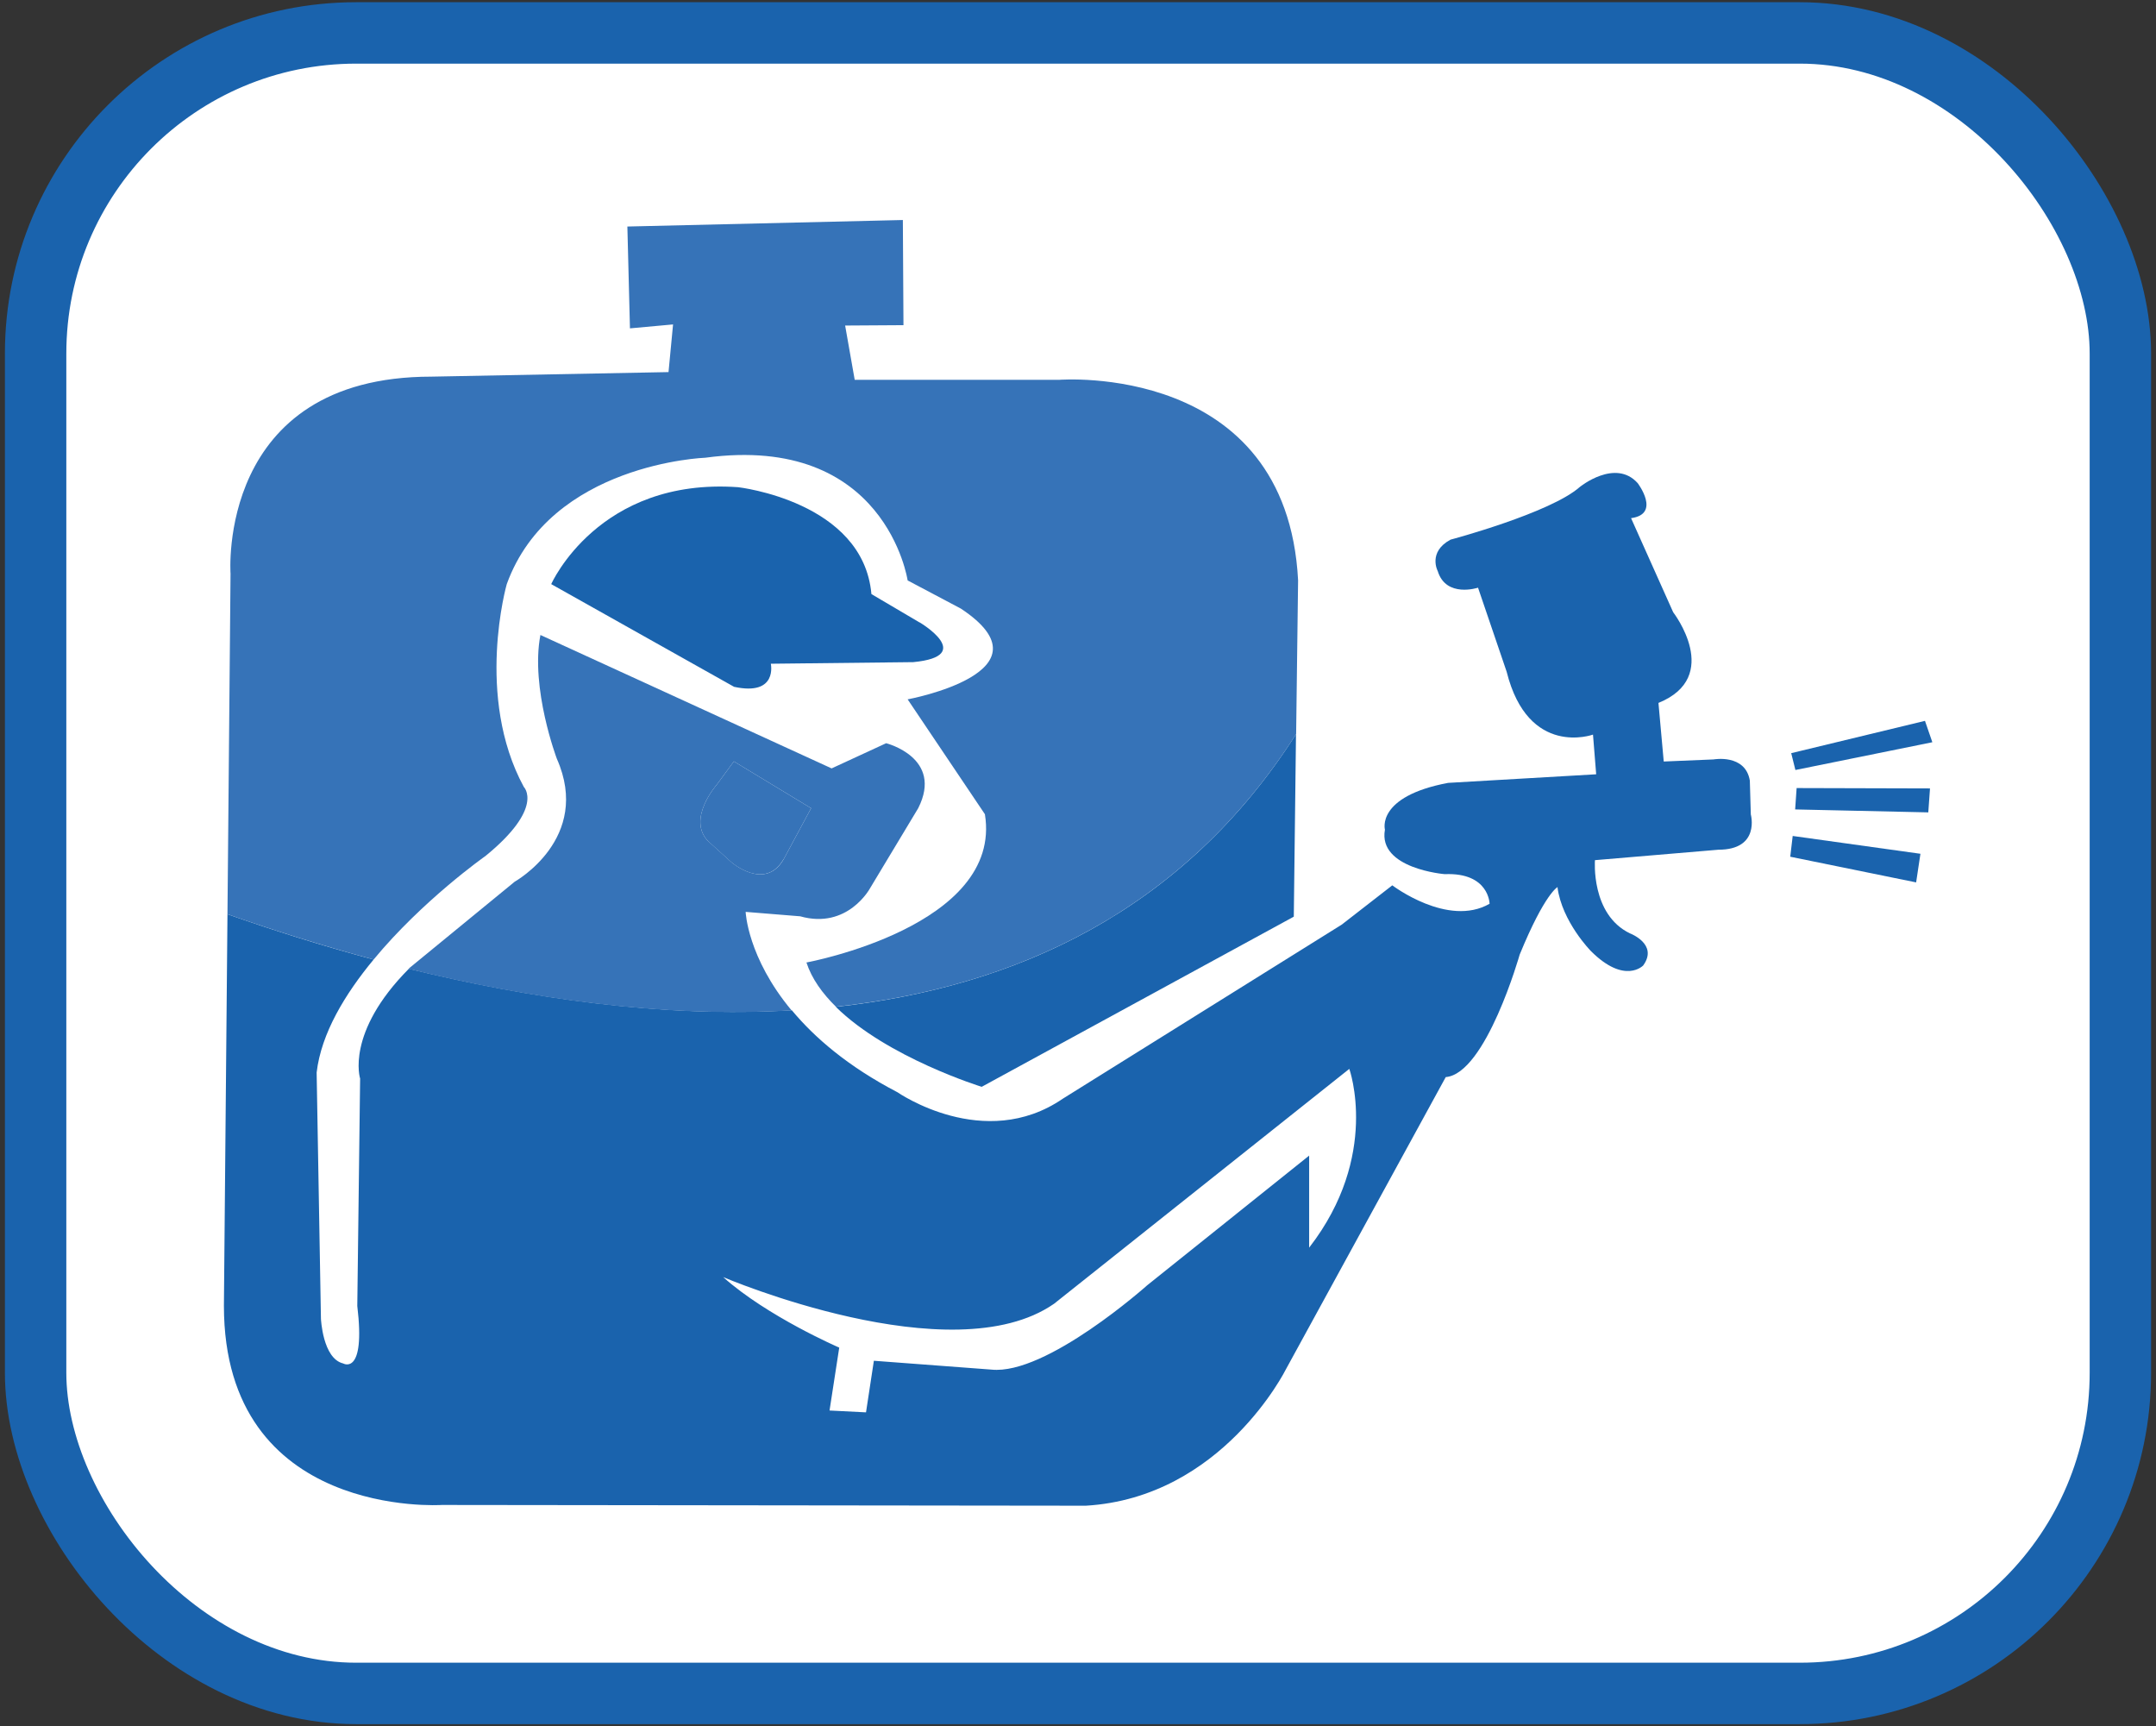 <svg xmlns="http://www.w3.org/2000/svg" viewBox="0 0 175.54 140.52"><rect x="0" y="0" width="175.54" height="140.52" fill="#333333" stroke="none"/><rect width="169.74" height="135.17" x="2.9" y="2.68" fill="#fff" stroke="#1a63ad" stroke-miterlimit="10" stroke-width="5" rx="26.1" ry="26.1"></rect><path fill="none" d="M85.81 106.12c-8.32 5.77-26.94-2.17-26.94-2.17 3.61 3.23 9.45 5.74 9.45 5.74l-.79 5.12 2.97.15.64-4.2 9.57.72c4.47.48 12.68-6.86 12.68-6.86l13.2-10.56v7.48c5.78-7.47 3.26-14.54 3.26-14.54l-24.04 19.12ZM26.11 107.36s.14 3.24 1.81 3.65c0 0 1.84 1.07 1.15-4.68l.23-18.51s-1.21-3.73 3.97-8.94c-.97-.24-1.93-.48-2.88-.74-2.31 2.8-4.26 6.01-4.64 9.2l.35 20.03Z"></path><path fill="#1a63ad" d="m157.33 60.42-.6-1.74-10.89 2.63.34 1.37 11.15-2.26zM157 66.13l.14-1.95-10.86-.03-.12 1.74 10.84.24zM156.36 69.5l-10.4-1.45-.2 1.69 10.25 2.09.35-2.33zM68.05 81.96c4.21 4.15 11.88 6.51 11.88 6.51l25.41-13.85.18-14.85c-9.24 14.47-22.95 20.61-37.47 22.19Z"></path><path fill="#1a63ad" d="M126.81 72.23c.37 2.81 2.72 5.19 2.72 5.19 2.76 2.76 4.26 1.17 4.26 1.17 1.25-1.74-1.08-2.61-1.08-2.61-3.2-1.54-2.85-5.96-2.85-5.96l10.05-.85c3.43 0 2.64-2.87 2.64-2.87l-.08-2.76c-.37-2.19-2.95-1.72-2.95-1.72l-4.06.17-.43-4.77c5.26-2.14 1.2-7.38 1.2-7.38l-3.43-7.66c2.46-.33.54-2.85.54-2.85-1.82-2.03-4.7.3-4.7.3-2.39 2.13-10.54 4.3-10.54 4.3-1.87 1.01-1.04 2.56-1.04 2.56.68 2.21 3.28 1.35 3.28 1.35l2.33 6.84c1.76 7.03 7.03 5.12 7.03 5.12l.26 3.23-12.06.7c-5.89 1.11-5.14 3.81-5.14 3.81-.58 3.18 4.87 3.62 4.87 3.62 3.62-.15 3.65 2.41 3.65 2.41-3.39 1.95-7.92-1.5-7.92-1.5l-4.12 3.2-22.71 14.17c-6.4 4.38-13.45-.52-13.45-.52-4.07-2.12-6.78-4.48-8.61-6.68-10.6.62-21.45-.99-31.18-3.38-5.18 5.21-3.97 8.94-3.97 8.94l-.23 18.51c.69 5.75-1.15 4.68-1.15 4.68-1.67-.4-1.81-3.65-1.81-3.65l-.35-20.03c.37-3.19 2.32-6.4 4.64-9.2-4.27-1.14-8.28-2.42-11.9-3.69l-.29 31.87c0 17.39 17.74 16.22 17.74 16.22l52.44.06c11.11-.66 16.29-11.11 16.29-11.11l13.01-23.78c3.27-.27 6.02-9.97 6.02-9.97 2.05-5 3.1-5.51 3.1-5.51Zm-20.22 29.32v-7.48L93.4 104.63s-8.21 7.33-12.68 6.86l-9.57-.72-.64 4.2-2.97-.15.79-5.12s-5.84-2.52-9.45-5.74c0 0 18.61 7.95 26.94 2.17l24.04-19.12s2.53 7.07-3.26 14.54Z"></path><path fill="#3673b8" d="m63.79 69.97 2.25-4.18-6.29-3.81-1.38 1.88s-2.5 2.83-.69 4.64l1.88 1.7s2.71 2.34 4.22-.23Z"></path><path fill="#3673b8" d="M64.45 82.25c-3.6-4.32-3.74-8.02-3.74-8.02l4.44.36c3.86 1.09 5.68-2.27 5.68-2.27l3.93-6.53c2.08-4.11-2.61-5.29-2.61-5.29l-4.44 2.05L44 51.69c-.83 4.34 1.34 10.08 1.34 10.08 2.87 6.48-3.43 10-3.43 10l-8.59 7.04s-.03.04-.05.06c9.72 2.4 20.58 4 31.18 3.38ZM57.68 68.5c-1.81-1.81.69-4.64.69-4.64l1.38-1.88 6.29 3.81-2.25 4.18c-1.51 2.57-4.22.23-4.22.23l-1.88-1.7Z"></path><path fill="#3673b8" d="M39.48 69.72c4.89-3.97 3.17-5.66 3.17-5.66-4-7.37-1.39-16.51-1.39-16.51 3.57-9.85 16.17-10.29 16.17-10.29 14.7-1.99 16.47 9.99 16.47 9.99l4.33 2.29c7.79 5.15-4.33 7.39-4.33 7.39l6.29 9.35c1.48 9.13-14.53 12.07-14.53 12.07.43 1.32 1.3 2.52 2.4 3.6 14.52-1.57 28.22-7.72 37.47-22.19l.16-12.52c-.93-17.8-19.46-16.32-19.46-16.32H69.59l-.78-4.42 4.75-.03-.05-8.56-22.43.53.21 8.29 3.51-.32-.37 3.88-19.3.37c-17.52 0-16.36 16.04-16.36 16.04l-.25 27.72c3.62 1.27 7.63 2.54 11.9 3.69 3.99-4.83 9.08-8.41 9.08-8.41Z"></path><path fill="#1a63ad" d="m74.87 50.67-3.92-2.31c-.67-7.55-10.85-8.7-10.85-8.7-11.38-.81-15.22 7.89-15.22 7.89l14.89 8.36c3.57.77 2.99-1.88 2.99-1.88l11.6-.13c5.16-.5.51-3.24.51-3.24Z"></path></svg>